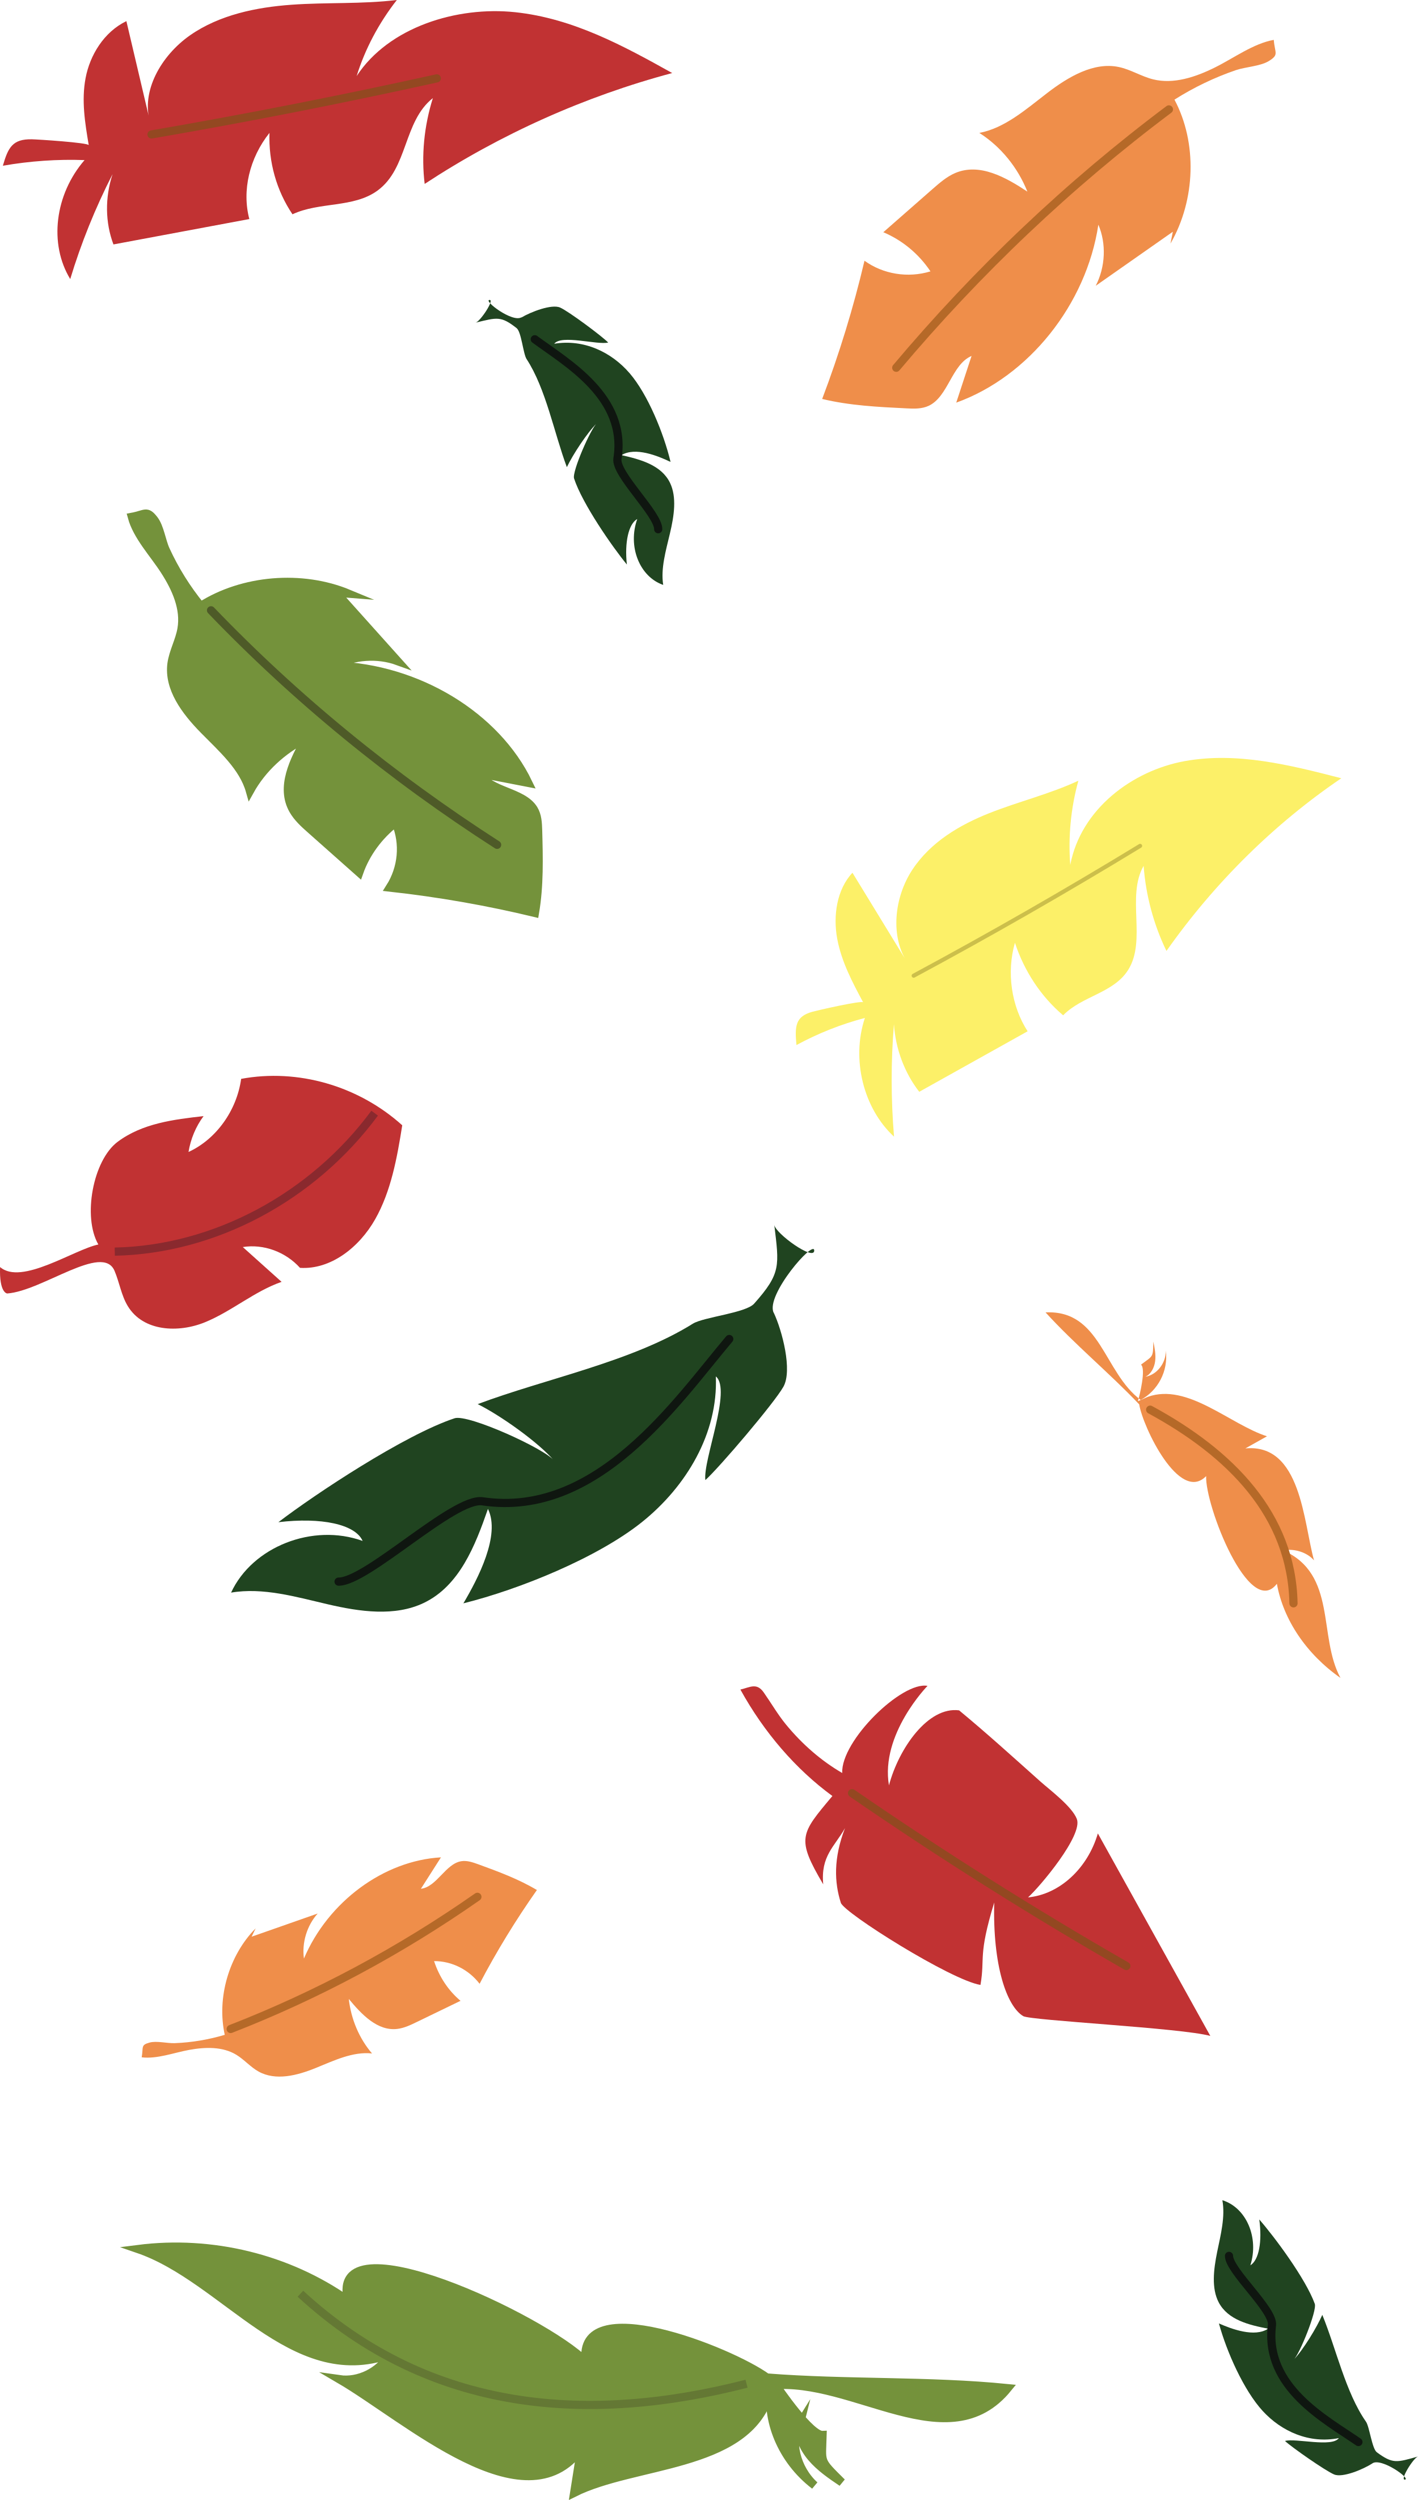 <svg xmlns="http://www.w3.org/2000/svg" id="Layer_1" data-name="Layer 1" viewBox="0 0 173.23 305.3"><defs><style>      .cls-1 {        fill: #fcf068;      }      .cls-1, .cls-2, .cls-3, .cls-4 {        stroke-width: 0px;      }      .cls-2 {        fill: #c13233;      }      .cls-5 {        stroke: #647834;      }      .cls-5, .cls-6, .cls-7, .cls-8, .cls-9, .cls-10, .cls-11, .cls-12 {        stroke-miterlimit: 10;      }      .cls-5, .cls-7, .cls-8, .cls-9, .cls-10, .cls-11, .cls-12 {        fill: none;      }      .cls-6 {        fill: #74923b;        stroke: #74923b;      }      .cls-7 {        stroke: #934821;      }      .cls-7, .cls-8, .cls-10, .cls-11, .cls-12 {        stroke-linecap: round;      }      .cls-8 {        stroke: #b56928;      }      .cls-9 {        stroke: #8a292e;      }      .cls-10 {        stroke: #0f1610;      }      .cls-11 {        stroke: #ccbf4b;        stroke-width: .5px;      }      .cls-12 {        stroke: #4e5a28;      }      .cls-3 {        fill: #204420;      }      .cls-4 {        fill: #ef8e4a;      }    </style></defs><g><path class="cls-6" d="M24.52,74c5.16-3.28,12.35-3.88,18.08-1.5l-1.51-.12c2.5,2.79,5,5.57,7.5,8.36-2.46-.89-5.4-.69-7.68.53,10.1.32,19.7,6.14,23.64,14.34l-5.99-1.16c1.25,2.23,5.29,2.18,6.64,4.36.48.78.51,1.7.54,2.59.09,3.37.18,6.76-.39,10.09-5.81-1.4-11.74-2.44-17.73-3.1,1.52-2.39,1.79-5.36.72-7.93-2.08,1.62-3.64,3.76-4.46,6.1l-5.87-5.21c-.84-.74-1.68-1.5-2.21-2.44-1.56-2.76.05-6.04,1.64-8.79-2.97,1.48-5.41,3.77-6.91,6.47-.83-2.93-3.4-5.18-5.64-7.46s-4.34-5.07-3.94-8.08c.2-1.45.97-2.79,1.22-4.23.44-2.48-.67-4.97-2.08-7.15-1.34-2.08-3.36-4.2-3.99-6.55,1.68-.31,1.8-.86,2.72.32.72.92.93,2.65,1.43,3.72,1.11,2.42,2.55,4.73,4.28,6.85Z"></path><path class="cls-12" d="M25.78,74.53c10.3,10.73,22.06,20.36,34.95,28.64"></path></g><g><path class="cls-4" d="M143.48,12.17c2.79,5.24,2.6,12.22-.49,17.58l.29-1.45c-3.14,2.2-6.28,4.4-9.42,6.6,1.19-2.31,1.31-5.16.32-7.46-1.46,9.73-8.51,18.55-17.36,21.73.62-1.9,1.24-3.8,1.87-5.7-2.43,1.03-2.83,4.94-5.22,6.08-.85.4-1.8.37-2.72.32-3.47-.17-6.96-.34-10.31-1.15,2.09-5.51,3.82-11.15,5.17-16.88,2.28,1.65,5.31,2.14,8.06,1.3-1.43-2.14-3.45-3.81-5.76-4.78,2-1.76,4.01-3.51,6.01-5.27.86-.75,1.73-1.51,2.75-1.95,3-1.29,6.19.51,8.84,2.26-1.19-2.98-3.27-5.51-5.87-7.17,3.1-.58,5.7-2.88,8.29-4.87,2.59-1.99,5.69-3.81,8.73-3.18,1.46.3,2.76,1.15,4.21,1.51,2.5.62,5.18-.27,7.57-1.46,2.28-1.13,4.69-2.92,7.17-3.36.13,1.65.68,1.8-.63,2.6-1.03.62-2.82.7-3.98,1.09-2.61.89-5.14,2.1-7.51,3.6Z"></path><path class="cls-8" d="M142.8,13.36c-12.17,9.12-23.37,19.74-33.31,31.55"></path></g><g><path class="cls-2" d="M10.84,17.72c-.45-2.69-.91-5.44-.38-8.21s2.23-5.6,4.98-6.93c.97,4.12,1.94,8.24,2.91,12.36-1.15-3.73,1.28-8.12,4.87-10.63,3.59-2.5,8.08-3.42,12.38-3.73s8.58-.06,12.88-.58c-2.21,2.83-3.89,6-4.91,9.29,3.92-5.99,12.26-8.55,19.36-7.8,7.09.75,13.25,4.12,19.19,7.43-10.68,2.85-20.98,7.46-30.24,13.54-.42-3.44-.08-7.03,1-10.48-3.62,2.86-3.02,8.58-6.77,11.3-2.94,2.14-7.08,1.34-10.38,2.89-1.95-2.89-2.93-6.38-2.81-9.94-2.45,3.07-3.38,7.06-2.46,10.52-5.53,1.03-11.07,2.07-16.6,3.1-1.01-2.67-1.05-5.72-.11-8.58-2.12,4.15-3.85,8.44-5.17,12.81-2.62-4.29-1.89-10.33,1.75-14.53-3.3-.12-6.66.11-9.98.69.64-2.21,1.17-3.28,3.55-3.23.65.01,6.89.41,6.94.72Z"></path><path class="cls-7" d="M18.51,16.42c11.55-1.99,23.23-4.28,34.85-6.85"></path></g><g><path class="cls-4" d="M140.23,170.58c4.86-1.73,10.03,3.37,14.55,4.82-.88.49-1.76.99-2.64,1.48,6.82-.64,7.09,9.02,8.39,13.68-.81-.97-2.38-1.49-3.77-1.23,6.62,2.93,4.23,10.48,7,15.58-4.17-2.92-6.98-7.1-7.77-11.5-3.36,4.39-8.8-9.61-8.64-13.15-3.26,3.36-7.74-6.01-8.18-8.76-3.6-3.79-7.91-7.35-11.44-11.23,6.75-.33,7.09,7.33,11.62,10.69,2.07-1.11,3.4-3.49,3.07-6.03.04,1.52-1.1,2.98-2.5,3.2.69-.31,1.1-1.12,1.2-1.91s-.06-1.6-.22-2.38c-.05,1.98,0,1.68-1.51,2.81.62.51-.14,3.68-.38,4.47"></path><path class="cls-8" d="M140.51,172.15c9.8,5.32,17.29,12.83,17.51,23.65"></path></g><g><path class="cls-2" d="M12.01,151.97c-1.93-3.35-.66-10.27,2.36-12.53s6.85-2.73,10.5-3.14c-.94,1.26-1.58,2.79-1.84,4.38,3.36-1.54,5.89-5.04,6.43-8.93,6.92-1.28,14.31.84,19.68,5.67-.63,3.97-1.36,8.04-3.31,11.48s-5.44,6.17-9.18,5.93c-1.78-1.97-4.46-2.94-6.99-2.54,1.58,1.42,3.16,2.83,4.74,4.25-3.31,1.15-6.1,3.6-9.35,4.93s-7.55,1.15-9.44-1.97c-.79-1.3-1.02-2.9-1.62-4.31-1.46-3.41-8.82,2.46-13.11,2.77,0,0-.99-.04-.87-3.23,2.61,2.28,9.04-2.14,12-2.75Z"></path><path class="cls-9" d="M14.02,152.85c12.17-.25,24.15-6.63,31.75-16.91"></path></g><g><path class="cls-3" d="M94.53,160.32c1.01,2.14,2.31,7.03,1.17,9.04s-7.8,9.83-9.53,11.39c-.31-2.46,3.26-11.04,1.28-12.66.29,6.94-3.61,13.46-9.04,17.8s-14.93,8.2-21.8,9.91c1.77-3,4.57-8.33,3-11.53-1.56,4.49-3.47,9.39-7.84,11.48-3.53,1.69-7.8,1.08-11.71.17-3.91-.91-7.92-2.09-11.83-1.43,2.6-5.61,9.99-8.51,16.07-6.31-.9-2.05-5.08-2.91-10.29-2.29,4.5-3.44,15.4-10.66,21.52-12.69,1.65-.55,11.14,3.77,12.17,5.19-1.94-2.28-6.63-5.58-9.34-6.92,8.32-3.12,18.81-5.16,26.28-9.82,1.31-.82,6.47-1.3,7.49-2.45,3.32-3.73,3.05-4.64,2.46-9.63.13,1.07,4.87,4.46,4.88,3.15.01-1.42-5.97,5.44-4.96,7.58Z"></path><path class="cls-10" d="M89.09,163.52c-6.4,7.58-16.08,21.91-30.15,19.82-3.48-.52-14.08,9.83-17.58,9.81"></path></g><g><path class="cls-2" d="M102.89,216.52c-.18-3.94,7.3-11.22,10.42-10.64,0,0-5.78,5.9-4.71,12.15,1.19-4.5,4.77-9.66,8.57-9.16,3.34,2.76,6.66,5.77,9.92,8.68,1.14,1.02,3.86,3.04,4.46,4.58.78,2.01-4.54,8.31-5.96,9.58,3.83-.36,7.27-3.51,8.53-7.81,4.58,8.24,9.16,16.49,13.74,24.73-3.53-.98-21.96-1.88-22.86-2.42-2.02-1.22-3.74-6.18-3.54-13.88-2.01,6.61-1.1,6.68-1.68,10.07-3.6-.58-16.67-8.79-17.06-10.03-.79-2.48-.92-5.42.51-9.12-1.28,2.27-2.99,3.4-2.66,6.87-3.33-5.65-2.77-6.15,1.12-10.79-4.47-3.27-8.35-7.76-11.24-13,1.19-.28,1.99-.87,2.85.35.92,1.31,1.71,2.69,2.72,3.92,1.99,2.42,4.33,4.45,6.87,5.92Z"></path><path class="cls-7" d="M104.09,218.98c10.96,7.54,22.14,14.59,33.51,21.11"></path></g><g><path class="cls-1" d="M105.46,122.43c-1.33-2.48-2.68-5.02-3.19-7.83s-.03-6,1.87-8.02c2.28,3.72,4.55,7.45,6.83,11.17-2.29-3.3-1.73-8.19.5-11.56s5.77-5.45,9.37-6.88c3.6-1.43,7.38-2.33,10.9-3.97-.92,3.32-1.26,6.83-.99,10.28,1.29-6.82,7.59-11.51,13.97-12.67s12.86.47,19.14,2.09c-8.21,5.58-15.49,12.76-21.36,21.09-1.56-3.21-2.52-6.77-2.79-10.39-2.13,3.73.39,9.09-1.89,12.71-1.79,2.84-5.64,3.17-7.94,5.54-2.69-2.27-4.75-5.38-5.89-8.86-1.04,3.61-.45,7.72,1.55,10.81-4.41,2.46-8.82,4.93-13.24,7.39-1.8-2.31-2.9-5.25-3.09-8.26-.38,4.57-.37,9.18.01,13.74-3.75-3.45-5.24-9.48-3.56-14.5-2.89.76-5.7,1.87-8.36,3.31-.22-2.3-.14-3.48,1.93-4.06.57-.16,6.09-1.43,6.24-1.15Z"></path><path class="cls-11" d="M111.62,119.15c9.26-4.98,18.54-10.29,27.66-15.85"></path></g><g><path class="cls-6" d="M93.82,292.93c-3.04,8.47-16.39,7.84-23.68,11.49.28-1.78.57-3.57.85-5.35-6.88,9.4-21.26-3.68-29.54-8.52,2.35.34,4.89-.91,6.12-3-11.85,4.21-20.12-9.27-30.71-12.9,9.03-1.15,18.33,1.13,25.65,6.28-2.54-10.3,24.07,2.35,29.05,7.46-1.17-8.75,17.61-1.32,22.12,1.95,9.64.76,19.77.33,29.45,1.3-7.24,8.89-18.8-1.33-28.88-.33-.75,4.13,1.2,9.1,5.27,12.21-2.26-2.06-3.08-5.51-1.8-7.56-.33,1.3.37,2.92,1.41,4.15,1.05,1.23,2.4,2.15,3.72,3.04-2.83-2.81-2.45-2.33-2.36-5.79-1.44.07-5.19-5.29-6.09-6.69"></path><path class="cls-5" d="M91.2,291.1c-18.97,4.86-38.48,3.78-54.5-10.99"></path></g><g><path class="cls-3" d="M63.71,38.77c1.12-.67,3.68-1.67,4.72-1.21s5.07,3.46,5.87,4.27c-1.29.33-5.73-1-6.59.15,3.62-.6,6.99,1.02,9.21,3.6,2.22,2.58,4.16,7.33,5,10.83-1.55-.74-4.3-1.86-5.99-.83,2.33.53,4.87,1.22,5.92,3.38.85,1.75.5,4.04,0,6.15-.5,2.12-1.15,4.31-.83,6.32-2.9-1-4.36-4.71-3.17-8.05-1.07.61-1.56,2.86-1.27,5.56-1.76-2.14-5.44-7.42-6.45-10.51-.27-.83,2.05-6.11,2.79-6.75-1.2,1.17-2.95,3.86-3.67,5.37-1.56-4.18-2.55-9.57-4.92-13.2-.42-.64-.63-3.32-1.22-3.78-1.92-1.51-2.39-1.3-5-.67.56-.14,2.36-2.85,1.68-2.77-.74.09,2.79,2.79,3.91,2.12Z"></path><path class="cls-10" d="M65.33,41.43c3.9,2.88,11.3,7.04,10.1,14.58-.3,1.87,5.02,6.77,4.98,8.62"></path></g><g><path class="cls-4" d="M27.46,248.51c-1-4.53.5-9.71,3.77-13.02l-.49,1.02c2.69-.94,5.38-1.88,8.07-2.83-1.31,1.46-1.95,3.56-1.68,5.5,2.95-6.94,9.74-11.96,16.74-12.36l-2.45,3.84c1.95-.23,3-3.06,4.94-3.37.69-.11,1.37.13,2.02.36,2.47.9,4.95,1.81,7.21,3.16-2.57,3.65-4.92,7.48-7,11.45-1.33-1.74-3.41-2.78-5.56-2.77.62,1.91,1.75,3.61,3.23,4.85-1.78.86-3.57,1.73-5.35,2.59-.76.37-1.54.74-2.36.84-2.42.3-4.37-1.76-5.94-3.66.28,2.49,1.28,4.84,2.84,6.66-2.35-.26-4.67.88-6.92,1.79s-4.84,1.57-6.92.43c-1-.55-1.77-1.47-2.74-2.06-1.68-1.02-3.78-.95-5.74-.6-1.87.34-3.95,1.14-5.82.91.22-1.26-.14-1.5.96-1.8.86-.24,2.17.11,3.08.07,2.06-.08,4.11-.42,6.12-1.02Z"></path><path class="cls-8" d="M28.18,247.78c10.54-4.1,20.69-9.53,30.14-16.14"></path></g><g><path class="cls-3" d="M167.66,300.83c-1.1.71-3.63,1.79-4.68,1.35s-5.17-3.31-6-4.09c1.27-.37,5.76.82,6.58-.35-3.6.72-7.01-.81-9.31-3.32-2.3-2.51-4.39-7.2-5.34-10.68,1.57.69,4.36,1.73,6.01.64-2.34-.45-4.9-1.07-6.03-3.2-.91-1.72-.63-4.02-.2-6.15.44-2.13,1.01-4.34.64-6.34,2.93.91,4.5,4.57,3.42,7.95,1.05-.64,1.46-2.91,1.09-5.6,1.83,2.09,5.67,7.24,6.78,10.3.3.82-1.86,6.17-2.58,6.83,1.17-1.21,2.83-3.95,3.5-5.48,1.69,4.13,2.85,9.49,5.33,13.04.44.62.73,3.3,1.34,3.75,1.97,1.45,2.43,1.23,5.02.51-.55.15-2.27,2.92-1.59,2.82.74-.11-2.88-2.7-3.98-1.99Z"></path><path class="cls-10" d="M165.95,298.22c-3.99-2.76-11.51-6.69-10.56-14.27.24-1.87-5.23-6.62-5.25-8.46"></path></g></svg>